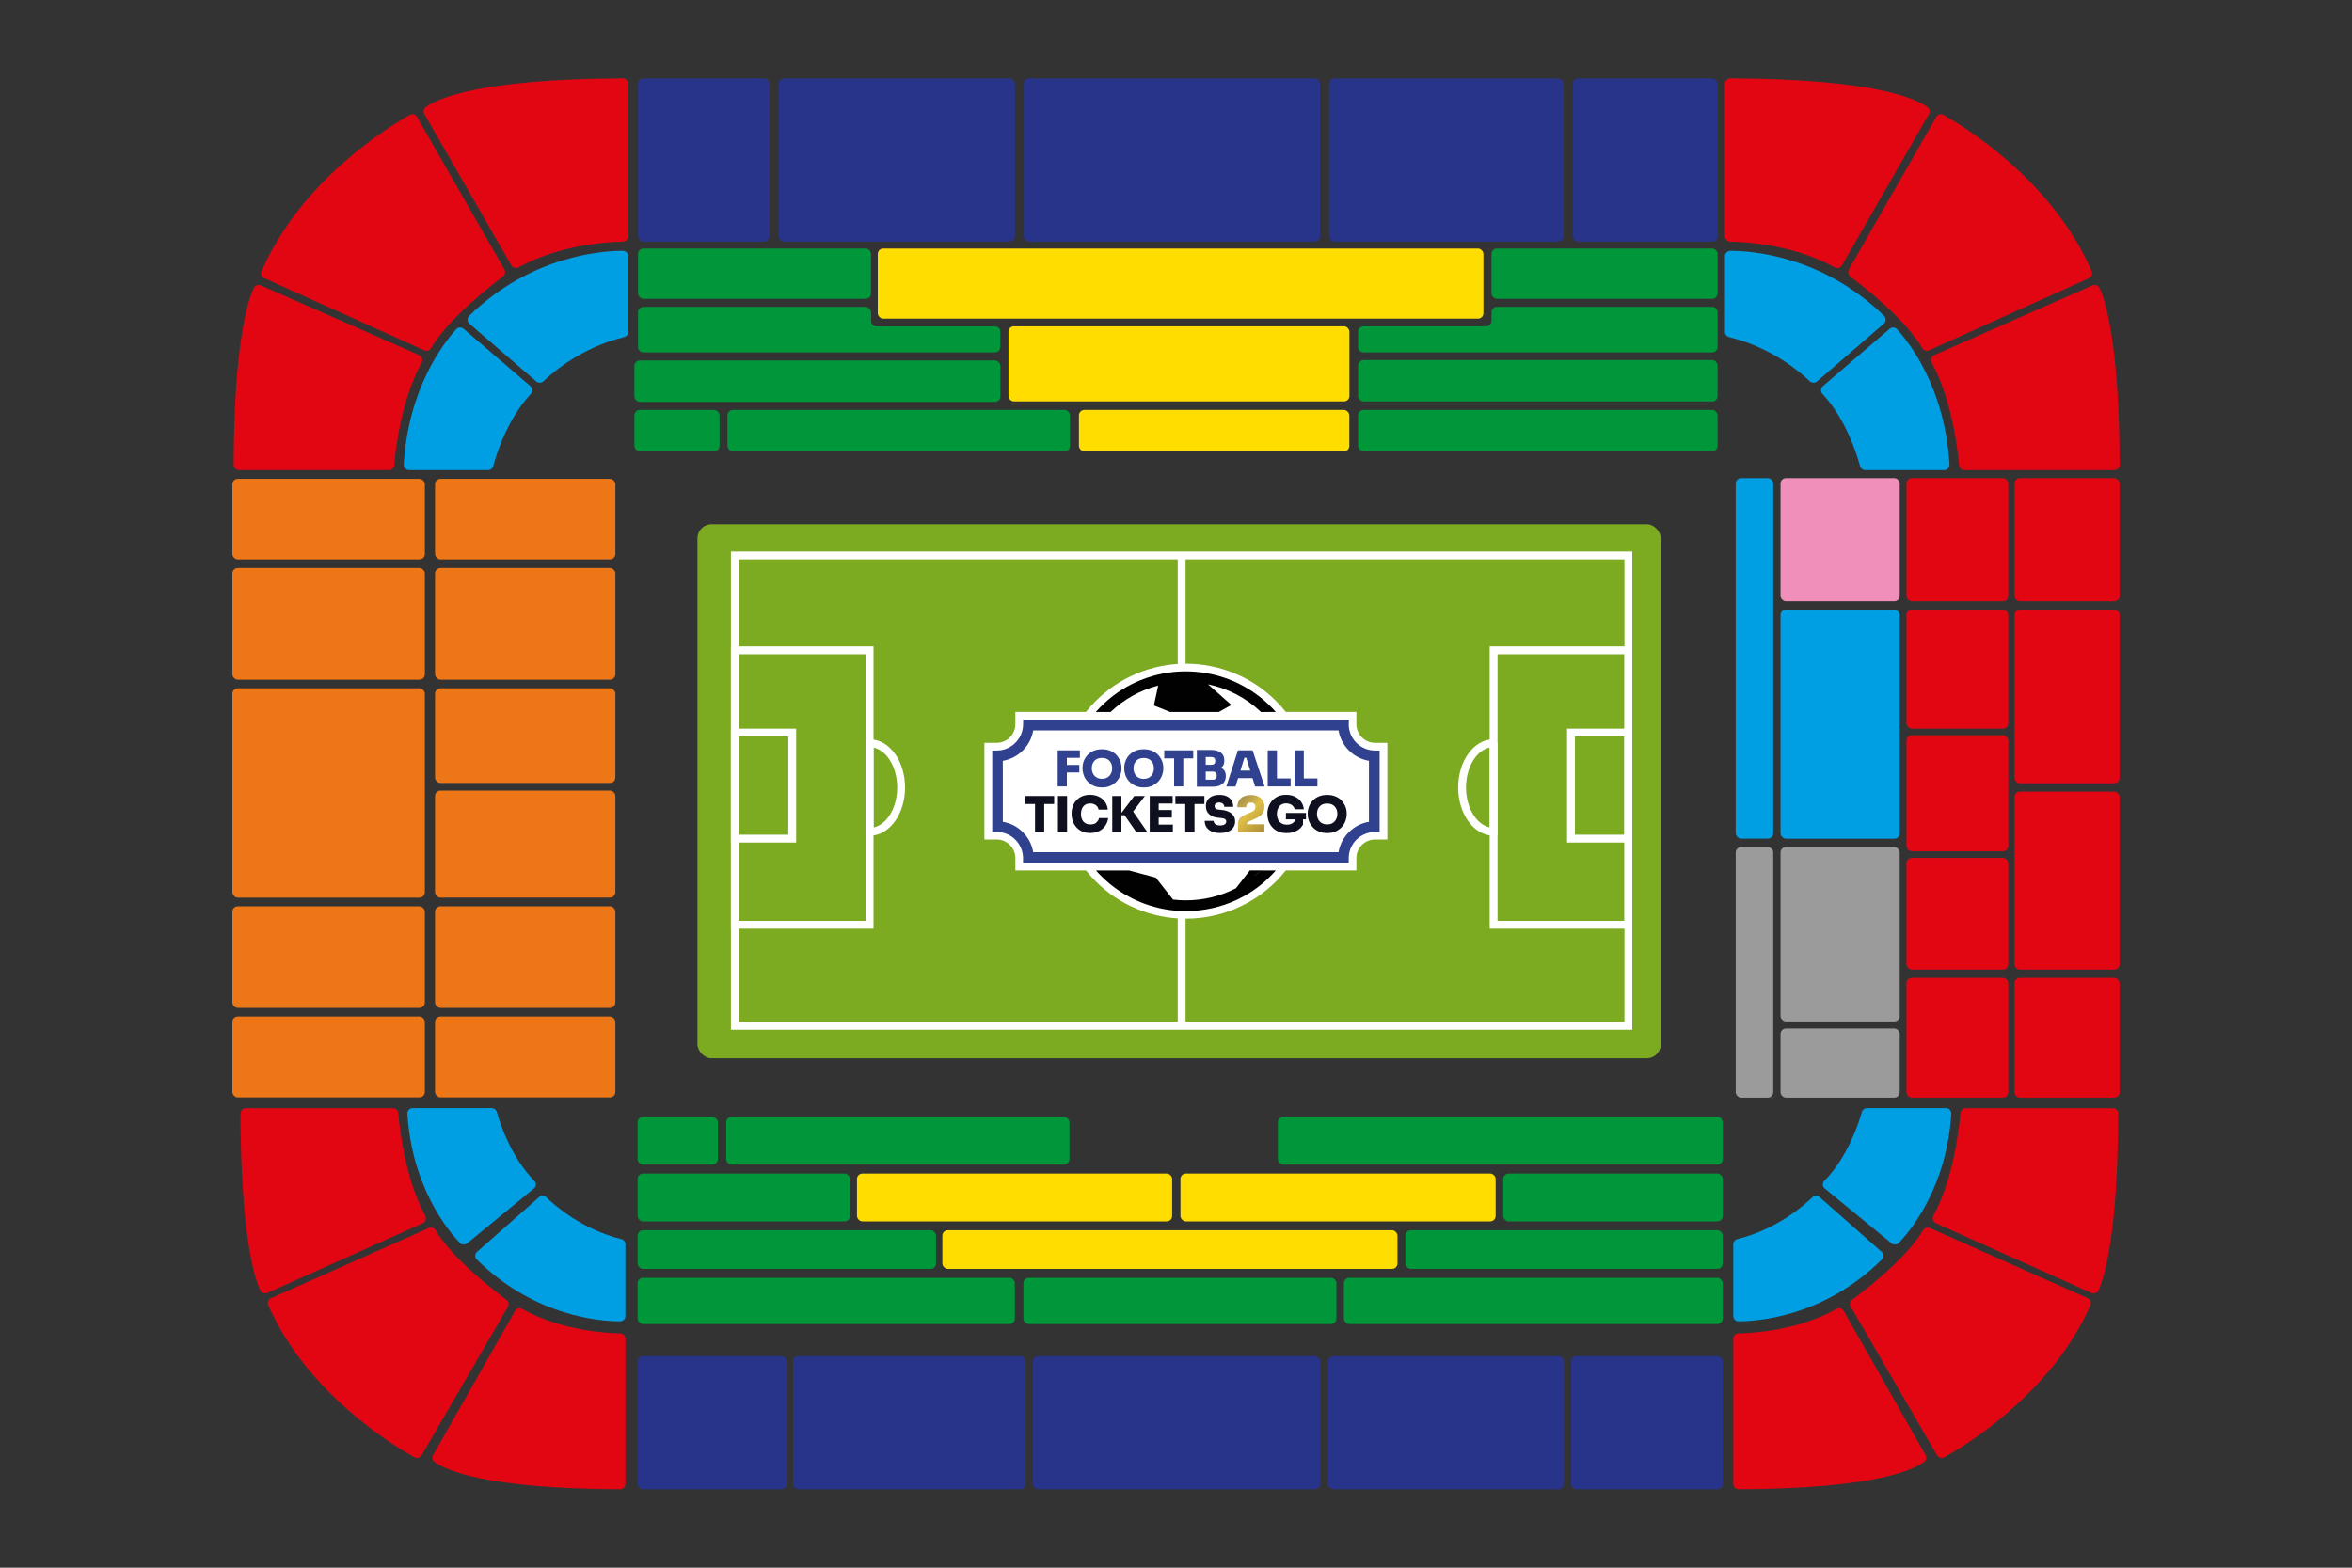 <?xml version="1.0" encoding="UTF-8"?><svg id="Laag_1" xmlns="http://www.w3.org/2000/svg" xmlns:xlink="http://www.w3.org/1999/xlink" viewBox="0 0 300 200"><rect x="0" y="0" width="300" height="200" fill="#333333" stroke="none"/><defs><style>.cls-1{clip-path:url(#clippath);}.cls-2,.cls-3{fill:none;}.cls-2,.cls-4,.cls-5,.cls-6,.cls-7,.cls-8,.cls-9,.cls-10,.cls-11,.cls-12,.cls-13,.cls-14,.cls-15,.cls-16,.cls-17{stroke-width:0px;}.cls-18{clip-path:url(#clippath-1);}.cls-19{clip-path:url(#clippath-3);}.cls-20{clip-path:url(#clippath-2);}.cls-3{stroke:#fff;stroke-miterlimit:10;}.cls-4{fill:url(#Naamloos_verloop_2);}.cls-5{fill:#28348a;}.cls-6{fill:#0e0f1f;}.cls-7{fill:#e20613;}.cls-8{fill:#304190;}.cls-9{fill:#7caa21;}.cls-10{fill:#009ee2;}.cls-11{fill:#9c9b9b;}.cls-12{fill:#fff;}.cls-13{fill:#fd0;}.cls-14{fill:#f090ba;}.cls-15{fill:#ed7717;}.cls-16{fill:#010101;}.cls-17{fill:#00973a;}</style><clipPath id="clippath"><rect class="cls-2" x="120.09" y="69.76" width="62.35" height="62.35"/></clipPath><clipPath id="clippath-1"><rect class="cls-2" x="120.09" y="69.76" width="62.35" height="62.35"/></clipPath><clipPath id="clippath-2"><path class="cls-2" d="m158.6,101.61c-.25.13-.45.32-.58.56-.13.24-.2.51-.2.81h1.14c0-.18.05-.33.15-.43.1-.11.24-.16.44-.16s.33.05.43.15c.1.1.15.23.15.38,0,.16-.04.29-.12.4-.08.11-.21.2-.39.27l-.7.3c-.24.1-.43.21-.58.33-.15.12-.26.25-.33.41-.07.15-.1.33-.1.53v1.01h3.36v-1.01h-2.21v-.05c0-.08.02-.15.07-.2.05-.05.12-.1.22-.14l.7-.3c.43-.19.74-.39.93-.62.19-.23.29-.53.29-.88v-.08c0-.28-.07-.53-.2-.75-.13-.22-.33-.4-.58-.52-.25-.13-.57-.19-.94-.19s-.69.07-.94.2"/></clipPath><linearGradient id="Naamloos_verloop_2" x1="-1305.6" y1="-1026.95" x2="-1305.49" y2="-1026.95" gradientTransform="translate(95919.47 121842.71) rotate(90) scale(93.25 -93.25)" gradientUnits="userSpaceOnUse"><stop offset="0" stop-color="#c0ad60"/><stop offset=".2" stop-color="#c4b053"/><stop offset=".45" stop-color="#a18d4c"/><stop offset=".67" stop-color="#debe47"/><stop offset="1" stop-color="#a48836"/></linearGradient><clipPath id="clippath-3"><rect class="cls-2" x="120.09" y="69.76" width="62.35" height="62.35"/></clipPath></defs><rect class="cls-9" x="88.96" y="66.88" width="122.88" height="68.13" rx="1.79" ry="1.79"/><rect class="cls-3" x="93.73" y="70.86" width="113.97" height="60.01"/><rect class="cls-3" x="200.38" y="93.46" width="7.32" height="13.53"/><rect class="cls-3" x="93.73" y="93.46" width="7.32" height="13.53"/><path class="cls-3" d="m114.94,100.47c0,3.12-1.8,5.65-4.02,5.65v-11.3c2.22,0,4.02,2.53,4.02,5.65Z"/><ellipse class="cls-3" cx="150.8" cy="100.94" rx="5.79" ry="5.65"/><rect class="cls-3" x="190.51" y="82.96" width="17.19" height="35.02"/><rect class="cls-3" x="93.73" y="82.96" width="17.19" height="35.02"/><path class="cls-3" d="m190.51,94.81v11.3c-2.22,0-4.02-2.53-4.02-5.65s1.8-5.65,4.02-5.65Z"/><line class="cls-3" x1="150.72" y1="70.86" x2="150.72" y2="130.87"/><rect class="cls-17" x="80.92" y="52.3" width="10.86" height="5.28" rx=".69" ry=".69"/><rect class="cls-15" x="29.64" y="61.09" width="24.55" height="10.27" rx=".69" ry=".69"/><rect class="cls-15" x="55.49" y="61.09" width="23" height="10.27" rx=".69" ry=".69"/><rect class="cls-15" x="29.64" y="72.46" width="24.55" height="14.25" rx=".69" ry=".69"/><rect class="cls-15" x="55.49" y="72.46" width="23" height="14.25" rx=".69" ry=".69"/><rect class="cls-15" x="29.64" y="115.62" width="24.55" height="12.96" rx=".69" ry=".69"/><rect class="cls-15" x="55.49" y="115.62" width="23" height="12.96" rx=".69" ry=".69"/><rect class="cls-15" x="29.64" y="129.68" width="24.55" height="10.32" rx=".69" ry=".69"/><rect class="cls-15" x="55.49" y="129.68" width="23" height="10.32" rx=".69" ry=".69"/><rect class="cls-15" x="29.64" y="87.81" width="24.55" height="26.71" rx=".69" ry=".69"/><rect class="cls-15" x="55.49" y="87.81" width="23" height="12.08" rx=".69" ry=".69"/><rect class="cls-15" x="55.49" y="100.86" width="23" height="13.65" rx=".69" ry=".69"/><rect class="cls-17" x="81.33" y="142.48" width="10.23" height="6.1" rx=".69" ry=".69"/><rect class="cls-17" x="92.63" y="142.48" width="43.78" height="6.1" rx=".69" ry=".69"/><rect class="cls-17" x="163" y="142.48" width="56.74" height="6.1" rx=".69" ry=".69"/><rect class="cls-17" x="81.33" y="149.72" width="27.1" height="6.1" rx=".69" ry=".69"/><rect class="cls-13" x="109.31" y="149.72" width="40.2" height="6.1" rx=".69" ry=".69"/><rect class="cls-13" x="150.57" y="149.72" width="40.2" height="6.1" rx=".69" ry=".69"/><rect class="cls-17" x="191.74" y="149.72" width="28" height="6.1" rx=".69" ry=".69"/><rect class="cls-17" x="81.33" y="156.95" width="38.06" height="4.93" rx=".69" ry=".69"/><rect class="cls-13" x="120.2" y="156.95" width="58.05" height="4.93" rx=".69" ry=".69"/><rect class="cls-17" x="179.26" y="156.95" width="40.47" height="4.93" rx=".69" ry=".69"/><rect class="cls-17" x="81.33" y="163.02" width="48.12" height="5.89" rx=".69" ry=".69"/><rect class="cls-5" x="81.33" y="173.01" width="19.03" height="16.99" rx=".69" ry=".69"/><rect class="cls-5" x="101.17" y="173.01" width="29.66" height="16.99" rx=".69" ry=".69"/><rect class="cls-5" x="131.75" y="173.01" width="36.64" height="16.99" rx=".69" ry=".69"/><rect class="cls-5" x="169.38" y="173.01" width="30.12" height="16.99" rx=".69" ry=".69"/><rect class="cls-5" x="200.39" y="173.01" width="19.35" height="16.99" rx=".69" ry=".69"/><rect class="cls-17" x="130.54" y="163.02" width="39.92" height="5.89" rx=".69" ry=".69"/><rect class="cls-17" x="171.41" y="163.02" width="48.33" height="5.89" rx=".69" ry=".69"/><path class="cls-17" d="m127.59,42.33v1.94c0,.38-.31.69-.69.69h-44.83c-.38,0-.69-.31-.69-.69v-4.43c0-.38.31-.69.69-.69h28.33c.39,0,.71.32.71.71v1.09c0,.38.31.69.69.69h15.11c.39,0,.7.31.7.7Z"/><rect class="cls-13" x="128.63" y="41.63" width="43.49" height="9.58" rx=".69" ry=".69"/><rect class="cls-17" x="81.38" y="31.71" width="29.72" height="6.41" rx=".69" ry=".69"/><rect class="cls-5" x="81.38" y="10" width="16.75" height="20.83" rx=".69" ry=".69"/><rect class="cls-5" x="99.32" y="10" width="30.13" height="20.83" rx=".69" ry=".69"/><rect class="cls-5" x="130.59" y="10" width="37.79" height="20.83" rx=".69" ry=".69"/><rect class="cls-5" x="169.53" y="10" width="29.88" height="20.83" rx=".69" ry=".69"/><rect class="cls-5" x="200.61" y="10" width="18.47" height="20.83" rx=".69" ry=".69"/><rect class="cls-13" x="111.96" y="31.71" width="77.25" height="8.94" rx=".69" ry=".69"/><path class="cls-17" d="m219.08,39.84v4.43c0,.38-.31.69-.69.69h-44.47c-.38,0-.69-.31-.69-.69v-1.95c0-.38.31-.69.69-.69h15.63c.38,0,.69-.31.69-.69v-1.1c0-.39.31-.7.7-.7h27.45c.38,0,.69.31.69.69Z"/><rect class="cls-17" x="190.24" y="31.71" width="28.84" height="6.41" rx=".69" ry=".69"/><rect class="cls-7" x="256.95" y="61" width="13.4" height="15.7" rx=".69" ry=".69"/><rect class="cls-7" x="243.17" y="61" width="12.99" height="15.7" rx=".69" ry=".69"/><rect class="cls-7" x="256.95" y="124.75" width="13.4" height="15.28" rx=".69" ry=".69"/><rect class="cls-7" x="243.17" y="124.75" width="12.99" height="15.28" rx=".69" ry=".69"/><rect class="cls-14" x="227.11" y="61" width="15.2" height="15.7" rx=".69" ry=".69"/><rect class="cls-10" x="221.39" y="61" width="4.79" height="45.99" rx=".69" ry=".69"/><rect class="cls-11" x="221.39" y="108.06" width="4.79" height="31.97" rx=".69" ry=".69"/><rect class="cls-7" x="256.95" y="77.77" width="13.4" height="22.16" rx=".69" ry=".69"/><rect class="cls-7" x="256.95" y="100.99" width="13.4" height="22.71" rx=".69" ry=".69"/><rect class="cls-7" x="243.17" y="77.77" width="12.99" height="15.19" rx=".69" ry=".69"/><rect class="cls-7" x="243.17" y="93.8" width="12.99" height="14.8" rx=".69" ry=".69"/><rect class="cls-7" x="243.17" y="109.45" width="12.99" height="14.25" rx=".69" ry=".69"/><rect class="cls-10" x="227.11" y="77.77" width="15.2" height="29.23" rx=".69" ry=".69"/><rect class="cls-11" x="227.11" y="108.06" width="15.2" height="22.25" rx=".69" ry=".69"/><rect class="cls-11" x="227.11" y="131.21" width="15.2" height="8.82" rx=".69" ry=".69"/><rect class="cls-17" x="80.92" y="45.99" width="46.68" height="5.28" rx=".69" ry=".69"/><rect class="cls-17" x="92.79" y="52.3" width="43.69" height="5.28" rx=".69" ry=".69"/><rect class="cls-13" x="137.62" y="52.3" width="34.49" height="5.28" rx=".69" ry=".69"/><rect class="cls-17" x="173.23" y="52.3" width="45.85" height="5.28" rx=".69" ry=".69"/><rect class="cls-17" x="173.23" y="45.94" width="45.85" height="5.28" rx=".69" ry=".69"/><path class="cls-10" d="m220.71,32c2.54,0,11.62.54,19.6,8.28.29.28.27.76-.03,1.02l-8.51,7.36c-.27.23-.67.22-.93-.02-1.22-1.17-4.91-4.33-10.28-5.63-.31-.08-.54-.35-.54-.68v-9.63c0-.38.31-.69.69-.69Z"/><path class="cls-7" d="m247.91,14.67c2.71,1.53,13.89,8.38,18.88,19.93.15.35-.01.75-.36.9l-20.38,9.19c-.33.15-.71.02-.88-.29-.68-1.2-2.86-4.32-9.16-9.12-.28-.21-.36-.6-.19-.9l11.15-19.46c.19-.33.61-.45.94-.26Z"/><path class="cls-10" d="m241.98,42.01c1.49,1.64,6.1,7.44,6.68,17.24.02.4-.3.73-.69.73h-10.05c-.31,0-.59-.21-.67-.51-.4-1.5-1.8-6.01-4.8-9.22-.27-.29-.24-.74.06-.99l8.51-7.31c.28-.24.71-.22.96.06Z"/><path class="cls-7" d="m267.8,36.75c.75,1.62,2.51,7.06,2.56,22.53,0,.39-.31.7-.7.7h-19.09c-.36,0-.66-.27-.69-.63-.18-2.02-.92-8.43-3.5-13.08-.2-.36-.04-.8.33-.97l20.18-8.89c.35-.15.75,0,.91.34Z"/><path class="cls-7" d="m245.84,13.66c-1.4-1.03-6.73-3.6-25.12-3.66-.39,0-.7.31-.7.7v19.43c0,.38.31.69.69.7,2.01.03,8.04.39,13.29,3.27.34.19.76.08.95-.26l11.08-19.28c.17-.3.1-.69-.18-.9Z"/><path class="cls-10" d="m221.72,168.57c2.38,0,10.86-.52,18.32-7.89.27-.27.25-.72-.03-.97l-7.95-7.01c-.25-.22-.63-.21-.87.02-1.14,1.12-4.59,4.12-9.61,5.37-.29.07-.5.34-.5.64v9.17c0,.37.29.66.65.66Z"/><path class="cls-7" d="m247.99,185.92c2.68-1.49,13.72-8.17,18.65-19.42.15-.34-.01-.73-.35-.88l-20.13-8.95c-.32-.14-.7-.02-.87.28-.67,1.17-2.83,4.21-9.05,8.88-.27.21-.35.58-.18.87l11.01,18.96c.19.32.6.44.93.25Z"/><path class="cls-10" d="m242.21,158.56c1.49-1.57,6.1-7.12,6.68-16.49.02-.38-.3-.7-.69-.7h-10.05c-.31,0-.59.2-.67.49-.4,1.44-1.8,5.75-4.8,8.81-.27.27-.24.7.06.95l8.51,6.99c.28.23.71.21.96-.05Z"/><path class="cls-7" d="m267.66,164.61c.74-1.62,2.47-7.06,2.52-22.53,0-.39-.31-.7-.69-.7h-18.76c-.36,0-.65.27-.68.63-.17,2.02-.9,8.43-3.44,13.08-.19.36-.04.8.32.97l19.83,8.89c.34.15.74,0,.9-.34Z"/><path class="cls-7" d="m245.42,186.51c-1.32.98-6.34,3.43-23.68,3.49-.36,0-.66-.3-.66-.67v-18.55c0-.36.29-.66.65-.67,1.89-.03,7.58-.37,12.53-3.12.32-.18.72-.07.9.25l10.45,18.4c.16.29.1.66-.17.86Z"/><path class="cls-10" d="m79.45,32c-2.54,0-11.62.54-19.6,8.28-.29.28-.27.76.03,1.02l8.51,7.36c.27.23.67.22.93-.02,1.22-1.17,4.91-4.33,10.28-5.63.31-.08.54-.35.54-.68v-9.63c0-.38-.31-.69-.69-.69Z"/><path class="cls-7" d="m52.25,14.67c-2.71,1.53-13.89,8.38-18.88,19.93-.15.35.01.75.36.9l20.38,9.19c.33.15.71.02.88-.29.68-1.2,2.86-4.32,9.16-9.12.28-.21.36-.6.19-.9l-11.15-19.46c-.19-.33-.61-.45-.94-.26Z"/><path class="cls-10" d="m58.18,42.01c-1.49,1.64-6.1,7.44-6.68,17.24-.02.4.3.73.69.73h10.05c.31,0,.59-.21.67-.51.4-1.5,1.8-6.01,4.8-9.22.27-.29.24-.74-.06-.99l-8.51-7.31c-.28-.24-.71-.22-.96.06Z"/><path class="cls-7" d="m32.36,36.75c-.75,1.62-2.51,7.06-2.56,22.53,0,.39.31.7.7.7h19.09c.36,0,.66-.27.69-.63.18-2.02.92-8.43,3.5-13.08.2-.36.04-.8-.33-.97l-20.18-8.89c-.35-.15-.75,0-.91.34Z"/><path class="cls-7" d="m54.32,13.66c1.4-1.03,6.73-3.6,25.12-3.66.39,0,.7.31.7.7v19.43c0,.38-.31.69-.69.7-2.01.03-8.04.39-13.29,3.27-.34.19-.76.08-.95-.26l-11.08-19.28c-.17-.3-.1-.69.18-.9Z"/><path class="cls-10" d="m79.13,168.57c-2.38,0-10.86-.52-18.32-7.89-.27-.27-.25-.72.03-.97l7.95-7.01c.25-.22.63-.21.87.02,1.14,1.12,4.59,4.12,9.61,5.37.29.07.5.34.5.64v9.17c0,.37-.29.66-.65.66Z"/><path class="cls-7" d="m52.86,185.92c-2.68-1.49-13.72-8.17-18.65-19.42-.15-.34.01-.73.35-.88l20.13-8.95c.32-.14.7-.02.87.28.67,1.17,2.83,4.21,9.05,8.88.27.21.35.58.18.87l-11.01,18.96c-.19.32-.6.44-.93.25Z"/><path class="cls-10" d="m58.64,158.56c-1.49-1.57-6.1-7.12-6.68-16.49-.02-.38.3-.7.69-.7h10.05c.31,0,.59.2.67.49.4,1.44,1.8,5.75,4.8,8.81.27.27.24.7-.06.95l-8.51,6.99c-.28.23-.71.21-.96-.05Z"/><path class="cls-7" d="m33.19,164.61c-.74-1.62-2.47-7.06-2.52-22.53,0-.39.31-.7.69-.7h18.76c.36,0,.65.27.68.63.17,2.02.9,8.43,3.44,13.08.19.36.04.8-.32.97l-19.83,8.89c-.34.15-.74,0-.9-.34Z"/><path class="cls-7" d="m55.43,186.51c1.32.98,6.34,3.43,23.68,3.49.36,0,.66-.3.66-.67v-18.55c0-.36-.29-.66-.65-.67-1.89-.03-7.58-.37-12.53-3.12-.32-.18-.72-.07-.9.25l-10.45,18.4c-.16.29-.1.66.17.86Z"/><g class="cls-1"><g class="cls-18"><path class="cls-12" d="m175.98,94.77h-.59c-1.31,0-2.38-1.07-2.38-2.38v-1.57h-9.01c-.38-.48-.8-.95-1.24-1.39-1.49-1.49-3.23-2.67-5.17-3.48-2.01-.85-4.14-1.28-6.33-1.28s-4.32.43-6.33,1.28c-1.94.82-3.68,1.99-5.17,3.48-.44.44-.85.91-1.24,1.39h-9.01v1.57c0,1.31-1.07,2.38-2.38,2.38h-1.57v12.33h1.57c1.31,0,2.38,1.07,2.38,2.38v1.57h9.01c.38.48.8.95,1.24,1.39,1.49,1.49,3.23,2.67,5.17,3.48,2.01.85,4.14,1.28,6.33,1.28s4.32-.43,6.33-1.28c1.94-.82,3.68-1.99,5.17-3.48.44-.44.85-.91,1.24-1.39h9.01v-1.57c0-1.31,1.07-2.38,2.38-2.38h1.57v-12.33h-.97Z"/><path class="cls-16" d="m159.9,111.86l.94-.82h-1.42c-.52.67-1.22,1.57-1.78,2.28-1.95,1-4.12,1.54-6.37,1.54-.56,0-1.11-.03-1.65-.1l-2.2-2.8-3.4-.91h-4.22s.08.09.12.14c.09.1.18.2.28.3.08.09.17.18.26.26.17.17.35.34.53.51.18.16.37.32.55.48.38.31.77.61,1.18.88.2.14.41.27.62.4.32.19.64.37.97.54.22.11.44.22.67.32.68.31,1.38.56,2.11.77.24.07.49.13.73.19.12.03.25.06.37.08.37.08.75.14,1.13.19.13.02.26.03.38.04.26.03.52.05.78.06.26.01.52.02.79.02,2.3,0,4.49-.51,6.45-1.42.12-.05.23-.11.35-.17.43-.21.85-.45,1.25-.7.13-.08.25-.16.38-.24.14-.09.28-.19.42-.29.3-.21.59-.44.87-.67.19-.16.37-.32.55-.48.09-.08.18-.17.27-.26.27-.26.54-.53.79-.81.04-.05.08-.09.12-.14h-1.89c-.3.29-.62.56-.94.82"/><path class="cls-16" d="m147.73,87.46l-.55,2.54,2.07.83h6.21l1.61-.89-2.99-2.64c2.52.52,4.85,1.72,6.76,3.53h1.89c-.62-.7-1.29-1.34-2.03-1.92-.19-.15-.39-.3-.59-.44-.65-.46-1.34-.87-2.06-1.23-.11-.06-.23-.11-.35-.17-.21-.1-.42-.19-.64-.28-.49-.2-1-.38-1.52-.53-.07-.02-.14-.04-.21-.06-.43-.12-.87-.22-1.31-.3-.04,0-.09-.02-.13-.02-.86-.15-1.74-.23-2.64-.23-1.45,0-2.86.2-4.19.58-.6.17-1.19.38-1.77.62-.11.05-.23.1-.34.15-.23.1-.45.21-.67.32-.88.45-1.71.98-2.48,1.59-.73.58-1.41,1.22-2.03,1.92h1.89c1.72-1.63,3.79-2.78,6.04-3.36"/><path class="cls-8" d="m172.04,92.39v-.59h-41.54v.59c0,.98-.42,1.87-1.1,2.48-.04.04-.08.07-.12.11-.58.48-1.32.77-2.13.77h-.59v10.39h0s.59,0,.59,0c.81,0,1.55.29,2.13.77.04.03.08.07.12.11.28.25.51.55.69.88.05.09.1.19.14.29.04.09.07.18.1.27.09.27.14.56.16.86,0,.06,0,.11,0,.17v.59h41.54v-.59c0-.4.07-.79.2-1.15.02-.05.04-.1.06-.15.17-.4.42-.76.72-1.07.04-.04.08-.08.12-.11.6-.54,1.39-.87,2.25-.87h.59v-10.39h-.59c-1.85,0-3.35-1.5-3.35-3.35m-1.3,16.32h-38.94c-.33-1.98-1.9-3.55-3.88-3.88v-7.78c1.98-.33,3.55-1.9,3.88-3.88h38.94c.33,1.98,1.9,3.55,3.88,3.88v7.78c-1.98.33-3.55,1.9-3.88,3.88"/><polygon class="cls-8" points="136.08 100.33 136.08 98.55 137.67 98.55 137.67 97.59 136.08 97.59 136.08 96.68 137.74 96.68 137.74 95.73 136.08 95.73 135.96 95.73 134.91 95.73 134.91 100.33 136.08 100.33"/><path class="cls-8" d="m141.64,95.79c-.31-.13-.67-.2-1.07-.2s-.77.07-1.08.2c-.31.13-.57.32-.78.54-.21.23-.37.48-.47.76-.11.28-.16.57-.16.86v.14c0,.26.05.53.15.81.1.28.25.54.46.77.21.24.47.43.78.57.31.15.68.22,1.1.22s.78-.07,1.09-.22c.31-.15.57-.34.78-.57.21-.24.36-.5.46-.77.1-.28.15-.55.15-.81v-.14c0-.29-.05-.58-.16-.86-.11-.28-.27-.53-.48-.76-.21-.23-.47-.41-.78-.54m.14,2.76c-.06.16-.15.3-.26.43-.11.12-.25.22-.41.28-.16.07-.34.1-.54.1s-.38-.03-.54-.1c-.16-.07-.3-.16-.41-.28-.11-.12-.2-.26-.26-.43-.06-.16-.09-.34-.09-.53,0-.2.03-.39.09-.55.06-.16.15-.31.26-.42.11-.12.25-.21.41-.27.16-.06.34-.09.54-.09s.38.03.54.09c.16.06.3.15.41.27.11.12.2.26.26.42.06.16.09.35.09.55,0,.19-.03.37-.09.53"/><path class="cls-8" d="m144.02,99.67c.21.24.47.43.78.57.31.15.68.22,1.1.22s.78-.07,1.09-.22c.31-.15.57-.34.78-.57.21-.24.36-.5.46-.77.1-.28.15-.55.15-.81v-.14c0-.29-.05-.58-.16-.86-.11-.28-.27-.53-.48-.76-.21-.23-.47-.41-.78-.54s-.67-.2-1.07-.2-.77.07-1.08.2c-.31.13-.57.32-.78.54-.21.23-.37.48-.47.76-.11.28-.16.57-.16.86v.14c0,.26.05.53.15.81.1.28.25.54.46.77m.66-2.19c.06-.16.15-.31.26-.42.11-.12.25-.21.41-.27.16-.06.34-.09.54-.09s.38.03.54.09c.16.06.3.15.41.27.11.12.2.26.26.42.06.16.09.35.09.55,0,.19-.03.37-.09.53-.06.16-.15.3-.26.43-.11.12-.25.22-.41.28-.16.07-.34.1-.54.1s-.38-.03-.54-.1c-.16-.07-.3-.16-.41-.28-.11-.12-.2-.26-.26-.43-.06-.16-.09-.34-.09-.53,0-.2.03-.39.09-.55"/><polygon class="cls-8" points="149.76 100.33 150.93 100.33 150.93 96.75 152.2 96.75 152.2 95.73 148.5 95.73 148.5 96.75 149.76 96.75 149.76 100.33"/><path class="cls-8" d="m152.66,100.37h1.99c.37,0,.68-.05.93-.16.25-.11.44-.26.57-.45.13-.2.2-.44.2-.71v-.09c0-.29-.07-.53-.22-.71-.1-.12-.23-.22-.39-.3.07-.05.14-.11.2-.18.15-.17.22-.41.22-.7v-.09c0-.42-.15-.74-.44-.96-.29-.23-.71-.34-1.25-.34h-1.81v4.68Zm2.41-1.03c-.08.09-.21.13-.39.13h-.89v-1.03h.89c.17,0,.3.04.39.13.08.09.13.21.13.38s-.04.3-.13.39m-.56-2.76c.17,0,.3.04.38.13.08.09.12.21.12.37s-.04.28-.12.36c-.08.09-.2.13-.38.13h-.72v-.99h.72Z"/><path class="cls-8" d="m157.9,95.73l-1.48,4.61h1.17l.33-1.07h1.84l.33,1.07h1.21l-1.53-4.61h-1.88Zm.32,2.58l.5-1.64h.24l.51,1.64h-1.25Z"/><polygon class="cls-8" points="162.88 100.33 164.62 100.33 164.62 99.31 162.88 99.31 162.88 95.73 161.7 95.73 161.7 100.33 162.75 100.33 162.88 100.33"/><polygon class="cls-8" points="168.04 99.31 166.3 99.31 166.3 95.73 165.13 95.73 165.13 100.33 166.17 100.33 166.3 100.33 168.04 100.33 168.04 99.31"/><polygon class="cls-6" points="130.76 102.57 132.02 102.57 132.02 106.16 133.19 106.16 133.19 102.57 134.46 102.57 134.46 101.55 130.76 101.55 130.76 102.57"/><rect class="cls-6" x="134.94" y="101.55" width="1.17" height="4.61"/><path class="cls-6" d="m139.83,104.97c-.2.14-.45.21-.75.21-.19,0-.36-.03-.51-.09-.15-.06-.27-.15-.38-.27-.1-.12-.18-.26-.23-.42-.05-.16-.08-.35-.08-.56s.03-.39.08-.56c.05-.16.13-.3.23-.42.1-.12.22-.21.37-.27.15-.06.31-.09.49-.09.19,0,.37.03.52.1.15.07.28.16.37.27.1.12.16.26.19.42h1.17c-.03-.37-.15-.7-.35-.99-.2-.28-.46-.51-.79-.66-.33-.16-.7-.24-1.12-.24-.4,0-.74.07-1.04.2-.29.13-.54.32-.74.54-.2.23-.34.48-.44.76-.09.28-.14.57-.14.86v.14c0,.26.05.53.14.81.09.28.24.54.43.77.19.24.44.43.74.57.3.15.66.22,1.07.22.45,0,.83-.09,1.16-.26.33-.17.59-.4.78-.69.19-.29.31-.6.35-.95h-1.17c-.04.24-.17.43-.37.57"/><polygon class="cls-6" points="146.03 101.55 144.68 101.55 143.04 103.71 143.04 101.55 141.87 101.55 141.87 106.16 143.04 106.16 143.04 104 143.44 104 144.94 106.16 146.35 106.16 144.53 103.53 146.03 101.55"/><polygon class="cls-6" points="147.79 104.3 149.47 104.3 149.47 103.34 147.79 103.34 147.79 102.51 149.57 102.51 149.57 101.55 147.79 101.55 147.66 101.55 146.65 101.55 146.65 106.16 147.66 106.16 147.79 106.16 149.6 106.16 149.6 105.2 147.79 105.2 147.79 104.3"/><polygon class="cls-6" points="152.36 106.16 152.36 102.57 153.62 102.57 153.62 101.55 149.92 101.55 149.92 102.57 151.18 102.57 151.18 106.16 152.36 106.16"/><path class="cls-6" d="m155.2,102.44c.09-.04.19-.06.32-.06.13,0,.25.02.34.07.09.05.17.11.22.2.05.08.08.18.08.28h1.14c0-.3-.07-.57-.21-.8-.14-.23-.34-.41-.6-.53-.26-.13-.58-.19-.96-.19-.35,0-.65.06-.91.17-.26.11-.46.28-.6.49-.14.21-.21.47-.21.78,0,.43.14.77.42,1.02.28.26.66.41,1.14.45l.3.03c.27.02.46.07.57.14.11.07.17.18.17.31,0,.11-.03.2-.09.27-.06.08-.15.13-.27.18-.12.04-.26.06-.42.06-.19,0-.35-.03-.47-.08-.12-.05-.21-.12-.27-.21-.06-.09-.09-.19-.09-.3h-1.14c0,.3.07.57.22.8.15.23.37.42.66.55.29.13.65.2,1.08.2.4,0,.74-.06,1.03-.18.28-.12.5-.29.66-.52.15-.22.23-.48.23-.78s-.08-.55-.23-.76c-.15-.21-.36-.37-.63-.49-.27-.12-.57-.19-.92-.22l-.3-.03c-.2-.02-.34-.07-.42-.15-.08-.08-.12-.19-.12-.3,0-.09.02-.17.07-.24.04-.07.11-.13.2-.17"/></g><g class="cls-20"><rect class="cls-4" x="156.66" y="100.89" width="5.79" height="5.79" transform="translate(-26.66 143.21) rotate(-45)"/></g><g class="cls-19"><path class="cls-6" d="m166.2,105.25v-.72h.38v-.82h-2.56v.82h1.11v.24c-.08.11-.18.2-.31.28-.19.11-.41.16-.68.16-.21,0-.39-.03-.55-.1-.16-.07-.29-.16-.4-.29-.11-.12-.19-.27-.24-.44-.05-.17-.08-.35-.08-.54s.03-.37.08-.54c.05-.16.13-.31.22-.43.1-.12.22-.21.37-.28.15-.07.31-.1.5-.1s.37.03.53.1c.15.07.28.15.38.27.1.11.16.24.18.38h1.17c-.03-.36-.15-.68-.35-.96-.2-.28-.46-.49-.79-.65-.33-.16-.7-.23-1.13-.23-.4,0-.74.07-1.04.21-.29.14-.54.32-.74.55-.2.23-.34.48-.44.76-.1.28-.15.56-.15.85v.14c0,.27.05.54.14.81.09.28.24.53.44.77.2.24.45.43.76.57.31.15.68.22,1.12.22.47,0,.88-.09,1.23-.27.36-.18.63-.43.82-.77"/><path class="cls-6" d="m171.14,102.15c-.21-.23-.47-.41-.78-.54-.31-.13-.67-.2-1.07-.2s-.77.07-1.08.2c-.31.13-.57.32-.78.54-.21.23-.37.48-.47.76-.11.28-.16.57-.16.86v.14c0,.26.05.53.15.81s.25.54.46.77c.21.24.47.43.78.57.31.15.68.22,1.1.22s.78-.07,1.09-.22c.31-.15.57-.34.78-.57.21-.24.36-.5.46-.77.1-.28.15-.55.15-.81v-.14c0-.29-.05-.58-.16-.86-.11-.28-.27-.53-.48-.76m-.64,2.22c-.06.16-.15.3-.26.43-.11.12-.25.22-.41.28-.16.07-.34.1-.54.1s-.38-.03-.54-.1c-.16-.07-.3-.16-.41-.28s-.2-.26-.26-.43c-.06-.16-.09-.34-.09-.53,0-.2.03-.39.09-.55.06-.16.15-.31.26-.42.11-.12.25-.21.41-.27.16-.06.34-.09.54-.09s.38.03.54.09c.16.06.3.15.41.27.11.12.2.26.26.42.06.16.09.35.09.55,0,.19-.03.37-.09.53"/></g></g></svg>